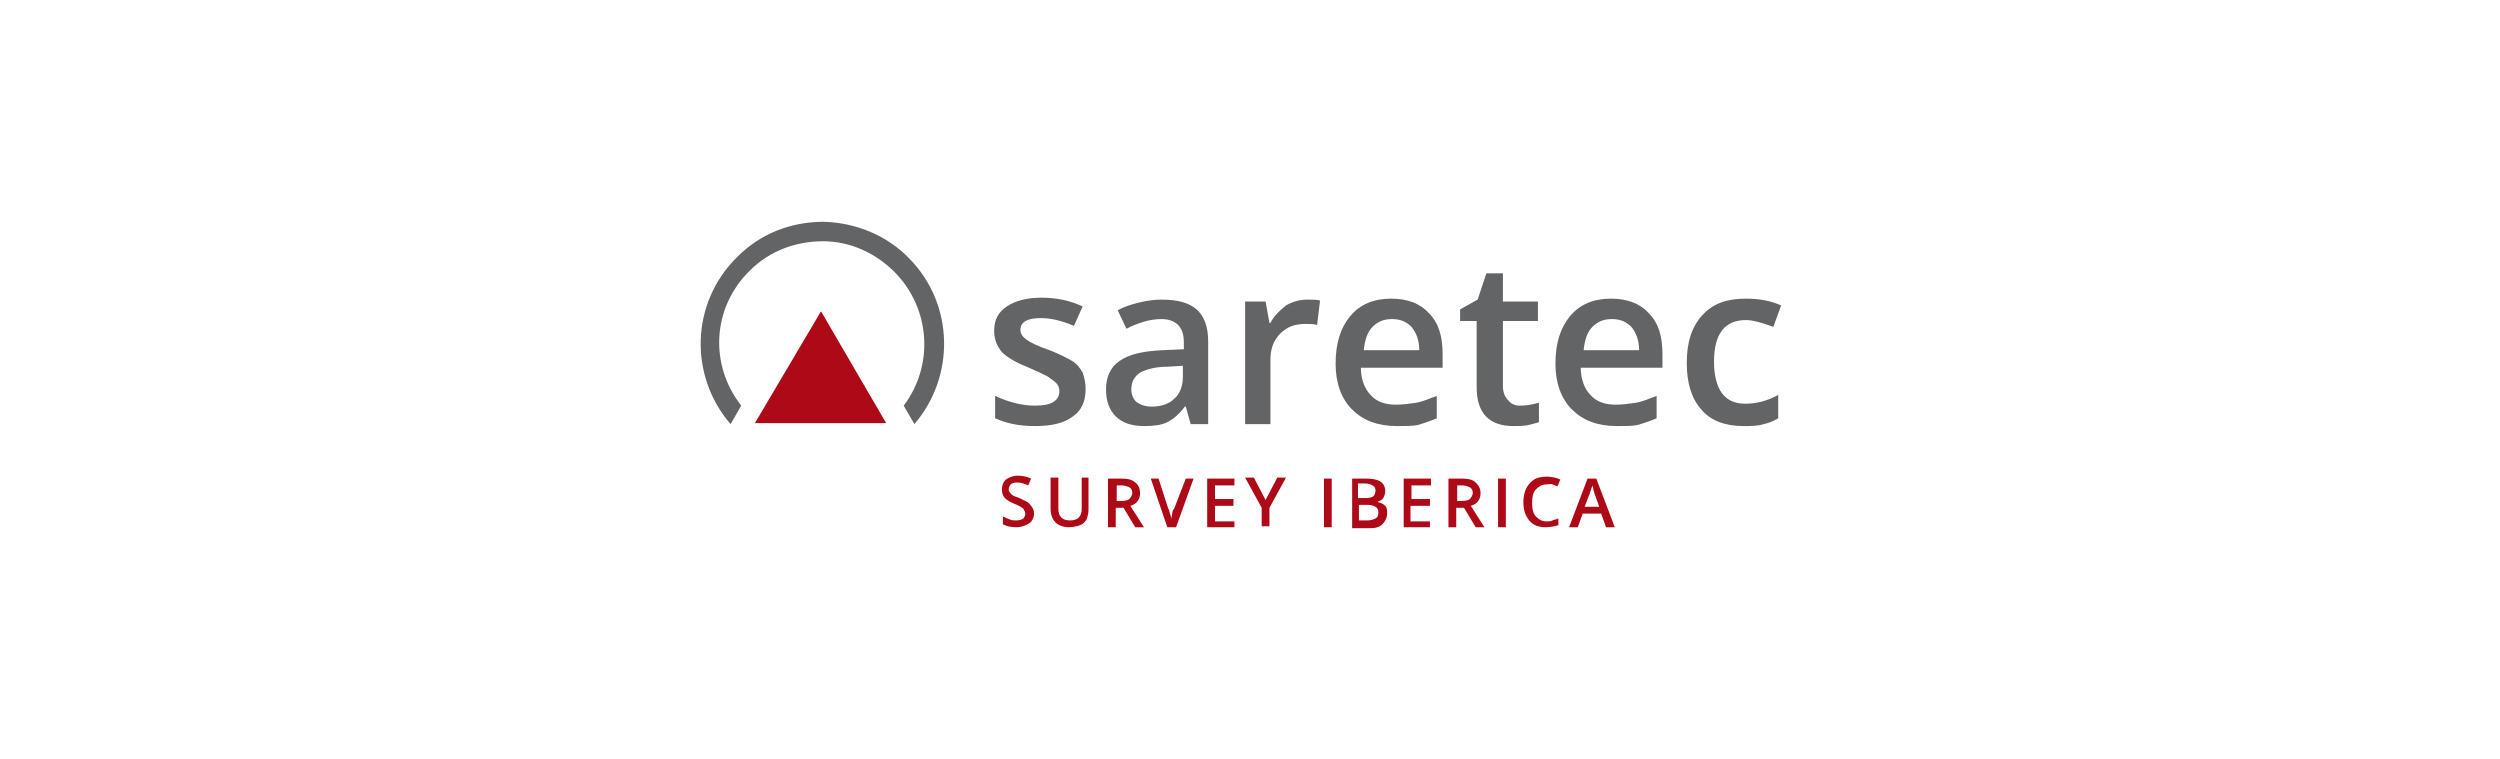 <?xml version="1.0" encoding="utf-8"?>
<!-- Generator: Adobe Illustrator 24.2.1, SVG Export Plug-In . SVG Version: 6.00 Build 0)  -->
<svg version="1.2" baseProfile="tiny" id="Saretec_Survey_Iberica"
	 xmlns="http://www.w3.org/2000/svg" xmlns:xlink="http://www.w3.org/1999/xlink" x="0px" y="0px" viewBox="0 0 257 78"
	 overflow="visible" xml:space="preserve">
<polygon fill="#AE0917" points="84.4,32 77.6,43.5 91.1,43.5 "/>
<g>
	<path fill="#636466" d="M118.4,41.8c1,0,1.8-0.3,2.3-0.8c0.6-0.5,0.9-1.3,0.9-2.3v-1.1l-1.6,0.1c-1.3,0-2.2,0.3-2.8,0.6
		c-0.6,0.4-0.9,1-0.9,1.7c0,0.6,0.2,1,0.5,1.3C117.2,41.6,117.7,41.8,118.4,41.8 M122.4,43.6l-0.5-1.8h-0.1
		c-0.6,0.8-1.2,1.3-1.8,1.6c-0.6,0.3-1.4,0.4-2.4,0.4c-1.2,0-2.2-0.3-2.9-1c-0.7-0.7-1-1.6-1-2.8c0-1.3,0.5-2.3,1.4-2.9
		c1-0.7,2.4-1,4.4-1.1l2.2-0.1v-0.7c0-0.8-0.2-1.4-0.6-1.8c-0.4-0.4-1-0.6-1.7-0.6c-0.6,0-1.3,0.1-1.9,0.3c-0.6,0.2-1.2,0.4-1.7,0.7
		l-0.9-1.9c0.7-0.4,1.4-0.6,2.2-0.8c0.8-0.2,1.6-0.3,2.3-0.3c1.6,0,2.8,0.3,3.6,1c0.8,0.7,1.2,1.8,1.2,3.3v8.5H122.4z"/>
	<path fill="#636466" d="M134.4,30.8c0.5,0,1,0,1.3,0.1l-0.3,2.5c-0.4-0.1-0.8-0.1-1.2-0.1c-1.1,0-1.9,0.3-2.6,1
		c-0.7,0.7-1,1.6-1,2.7v6.6H128V31h2.1l0.4,2.2h0.1c0.4-0.8,1-1.3,1.6-1.8C132.9,31,133.6,30.8,134.4,30.8"/>
	<path fill="#636466" d="M143.1,32.8c-0.9,0-1.5,0.3-2,0.8c-0.5,0.5-0.8,1.3-0.9,2.4h5.7c0-1-0.3-1.8-0.8-2.4
		C144.6,33.1,144,32.8,143.1,32.8 M143.6,43.8c-2,0-3.5-0.6-4.6-1.7c-1.1-1.1-1.7-2.7-1.7-4.7c0-2.1,0.5-3.7,1.5-4.9
		c1-1.2,2.4-1.8,4.2-1.8c1.7,0,3,0.5,3.9,1.5c1,1,1.4,2.4,1.4,4.2v1.4h-8.4c0,1.2,0.4,2.2,1,2.8c0.6,0.7,1.5,1,2.6,1
		c0.7,0,1.4-0.1,2.1-0.2c0.6-0.1,1.3-0.4,2.1-0.7V43c-0.7,0.3-1.3,0.5-2,0.7C145.2,43.8,144.4,43.8,143.6,43.8"/>
	<path fill="#636466" d="M156.2,41.7c0.7,0,1.3-0.1,2-0.3v2c-0.3,0.1-0.7,0.2-1.1,0.3c-0.5,0.1-1,0.1-1.5,0.1c-2.5,0-3.8-1.3-3.8-4
		V33h-1.7v-1.2l1.8-1l0.9-2.7h1.7V31h3.6v2h-3.6v6.7c0,0.6,0.2,1.1,0.5,1.4C155.3,41.5,155.7,41.7,156.2,41.7"/>
	<path fill="#636466" d="M165.7,32.8c-0.9,0-1.5,0.3-2,0.8c-0.5,0.5-0.8,1.3-0.9,2.4h5.7c0-1-0.3-1.8-0.8-2.4
		C167.2,33.1,166.6,32.8,165.7,32.8 M166.2,43.8c-2,0-3.5-0.6-4.6-1.7c-1.1-1.1-1.7-2.7-1.7-4.7c0-2.1,0.5-3.7,1.5-4.9
		c1-1.2,2.4-1.8,4.2-1.8c1.7,0,3,0.5,3.9,1.5c1,1,1.4,2.4,1.4,4.2v1.4h-8.4c0,1.2,0.4,2.2,1,2.8c0.6,0.7,1.5,1,2.6,1
		c0.7,0,1.4-0.1,2.1-0.2c0.6-0.1,1.3-0.4,2.1-0.7V43c-0.7,0.3-1.3,0.5-2,0.7C167.8,43.8,167.1,43.8,166.2,43.8"/>
	<path fill="#636466" d="M179.2,43.8c-1.9,0-3.4-0.6-4.3-1.7c-1-1.1-1.5-2.7-1.5-4.8c0-2.1,0.5-3.7,1.6-4.9s2.5-1.7,4.5-1.7
		c1.3,0,2.5,0.2,3.6,0.7l-0.8,2.2c-1.1-0.4-2.1-0.7-2.8-0.7c-2.2,0-3.3,1.4-3.3,4.3c0,1.4,0.3,2.5,0.8,3.2c0.5,0.7,1.3,1.1,2.4,1.1
		c1.2,0,2.3-0.3,3.4-0.9V43c-0.5,0.3-1,0.5-1.5,0.6C180.7,43.8,180,43.8,179.2,43.8"/>
	<path fill="#636466" d="M111.6,40c0,1.2-0.4,2.2-1.3,2.8c-0.9,0.7-2.2,1-3.9,1c-1.7,0-3-0.3-4.1-0.8v-2.3c1.5,0.7,2.9,1,4.1,1
		c1.7,0,2.5-0.5,2.5-1.5c0-0.3-0.1-0.6-0.3-0.8c-0.2-0.2-0.5-0.4-0.9-0.7c-0.4-0.2-1-0.5-1.7-0.8c-1.5-0.6-2.4-1.1-3-1.7
		c-0.5-0.6-0.8-1.3-0.8-2.2c0-1.1,0.4-1.9,1.3-2.5c0.9-0.6,2.1-0.9,3.6-0.9c1.5,0,2.9,0.3,4.2,0.9l-0.9,2c-1.4-0.6-2.5-0.8-3.4-0.8
		c-1.4,0-2.1,0.4-2.1,1.2c0,0.4,0.2,0.7,0.6,1c0.4,0.3,1.2,0.7,2.4,1.1c1,0.4,1.8,0.8,2.3,1.1c0.5,0.3,0.8,0.7,1.1,1.2
		C111.5,38.9,111.6,39.4,111.6,40"/>
	<path fill="#636466" d="M77.1,27.8c2-2,4.7-3,7.5-3c0,0,0,0,0,0c2.8,0,5.4,1.2,7.4,3.2c3.7,3.8,4,9.6,0.9,13.7l1.1,1.9
		c4.2-4.9,4.1-12.3-0.5-17c-2.3-2.4-5.5-3.7-8.8-3.8c0,0,0,0,0,0c-3.4,0-6.5,1.2-8.9,3.6c-4.8,4.7-5,12.2-0.7,17.2l1.1-1.9
		C72.9,37.5,73.2,31.6,77.1,27.8"/>
</g>
<g>
	<path fill="#AE0917" d="M106.3,52.8c0,0.4-0.2,0.8-0.5,1s-0.8,0.4-1.3,0.4c-0.6,0-1-0.1-1.4-0.3v-0.8c0.2,0.1,0.5,0.2,0.7,0.3
		s0.5,0.1,0.7,0.1c0.3,0,0.6-0.1,0.7-0.2s0.2-0.3,0.2-0.5c0-0.2-0.1-0.3-0.2-0.5c-0.1-0.1-0.4-0.3-0.9-0.5c-0.5-0.2-0.8-0.4-1-0.6
		c-0.2-0.2-0.3-0.5-0.3-0.9c0-0.4,0.1-0.7,0.4-1c0.3-0.2,0.7-0.4,1.2-0.4c0.5,0,1,0.1,1.4,0.3l-0.3,0.7c-0.4-0.2-0.8-0.3-1.2-0.3
		c-0.3,0-0.5,0.1-0.6,0.2s-0.2,0.3-0.2,0.5c0,0.1,0,0.2,0.1,0.3s0.1,0.2,0.3,0.3c0.1,0.1,0.4,0.2,0.7,0.3c0.4,0.2,0.6,0.3,0.8,0.4
		s0.3,0.3,0.4,0.4C106.3,52.4,106.3,52.6,106.3,52.8z"/>
	<path fill="#AE0917" d="M111.9,49.2v3.2c0,0.4-0.1,0.7-0.2,1c-0.2,0.3-0.4,0.5-0.7,0.6c-0.3,0.1-0.7,0.2-1.1,0.2
		c-0.6,0-1.1-0.2-1.4-0.5c-0.3-0.3-0.5-0.8-0.5-1.4v-3.2h0.8v3.2c0,0.4,0.1,0.7,0.3,0.9s0.5,0.3,0.9,0.3c0.8,0,1.2-0.4,1.2-1.2v-3.2
		H111.9z"/>
	<path fill="#AE0917" d="M114.7,52.2v2h-0.8v-5h1.4c0.6,0,1.1,0.1,1.4,0.4c0.3,0.2,0.5,0.6,0.5,1.1c0,0.6-0.3,1.1-1,1.3l1.4,2.2
		h-0.9l-1.2-2H114.7z M114.7,51.5h0.6c0.4,0,0.7-0.1,0.8-0.2s0.3-0.4,0.3-0.6c0-0.3-0.1-0.5-0.3-0.6s-0.5-0.2-0.8-0.2h-0.5V51.5z"/>
	<path fill="#AE0917" d="M121.9,49.2h0.8l-1.8,5h-0.9l-1.7-5h0.8l1,3.1c0.1,0.1,0.1,0.3,0.2,0.6c0.1,0.2,0.1,0.4,0.1,0.5
		c0-0.2,0.1-0.4,0.1-0.6s0.1-0.4,0.2-0.5L121.9,49.2z"/>
	<path fill="#AE0917" d="M126.9,54.2h-2.8v-5h2.8v0.7h-2v1.4h1.9v0.7h-1.9v1.6h2V54.2z"/>
	<path fill="#AE0917" d="M130.1,51.4l1.2-2.3h0.9l-1.7,3.1v1.9h-0.8v-1.9l-1.7-3.1h0.9L130.1,51.4z"/>
	<path fill="#AE0917" d="M136.1,54.2v-5h0.8v5H136.1z"/>
	<path fill="#AE0917" d="M138.9,49.2h1.5c0.7,0,1.2,0.1,1.5,0.3s0.5,0.5,0.5,1c0,0.3-0.1,0.5-0.2,0.7s-0.4,0.3-0.6,0.4v0
		c0.4,0.1,0.6,0.2,0.8,0.4s0.2,0.5,0.2,0.8c0,0.4-0.2,0.8-0.5,1.1s-0.7,0.4-1.3,0.4h-1.8V49.2z M139.7,51.2h0.8
		c0.3,0,0.6-0.1,0.7-0.2s0.2-0.3,0.2-0.6c0-0.2-0.1-0.4-0.3-0.5s-0.4-0.2-0.8-0.2h-0.7V51.2z M139.7,51.9v1.6h0.9
		c0.3,0,0.6-0.1,0.8-0.2s0.3-0.3,0.3-0.6c0-0.3-0.1-0.5-0.3-0.6s-0.4-0.2-0.8-0.2H139.7z"/>
	<path fill="#AE0917" d="M147.1,54.2h-2.8v-5h2.8v0.7h-2v1.4h1.9v0.7H145v1.6h2V54.2z"/>
	<path fill="#AE0917" d="M149.7,52.2v2h-0.8v-5h1.4c0.6,0,1.1,0.1,1.4,0.4s0.5,0.6,0.5,1.1c0,0.6-0.3,1.1-1,1.3l1.4,2.2h-0.9l-1.2-2
		H149.7z M149.7,51.5h0.6c0.4,0,0.7-0.1,0.8-0.2s0.3-0.4,0.3-0.6c0-0.3-0.1-0.5-0.3-0.6s-0.5-0.2-0.8-0.2h-0.5V51.5z"/>
	<path fill="#AE0917" d="M154,54.2v-5h0.8v5H154z"/>
	<path fill="#AE0917" d="M159,49.8c-0.5,0-0.8,0.2-1.1,0.5s-0.4,0.8-0.4,1.4c0,0.6,0.1,1.1,0.4,1.4s0.6,0.5,1.1,0.5
		c0.2,0,0.4,0,0.6-0.1s0.4-0.1,0.6-0.2V54c-0.4,0.1-0.8,0.2-1.3,0.2c-0.7,0-1.3-0.2-1.7-0.7s-0.6-1.1-0.6-1.9c0-0.5,0.1-1,0.3-1.4
		s0.5-0.7,0.8-0.9s0.8-0.3,1.3-0.3c0.5,0,1,0.1,1.4,0.3l-0.3,0.7c-0.2-0.1-0.3-0.1-0.5-0.2S159.2,49.8,159,49.8z"/>
	<path fill="#AE0917" d="M165.1,54.2l-0.5-1.4h-1.9l-0.5,1.4h-0.9l1.9-5h0.9l1.9,5H165.1z M164.4,52.1l-0.5-1.4
		c0-0.1-0.1-0.2-0.1-0.4s-0.1-0.3-0.1-0.4c-0.1,0.3-0.2,0.6-0.3,0.9l-0.5,1.3H164.4z"/>
</g>
<rect fill="none" width="257" height="78"/>
</svg>

